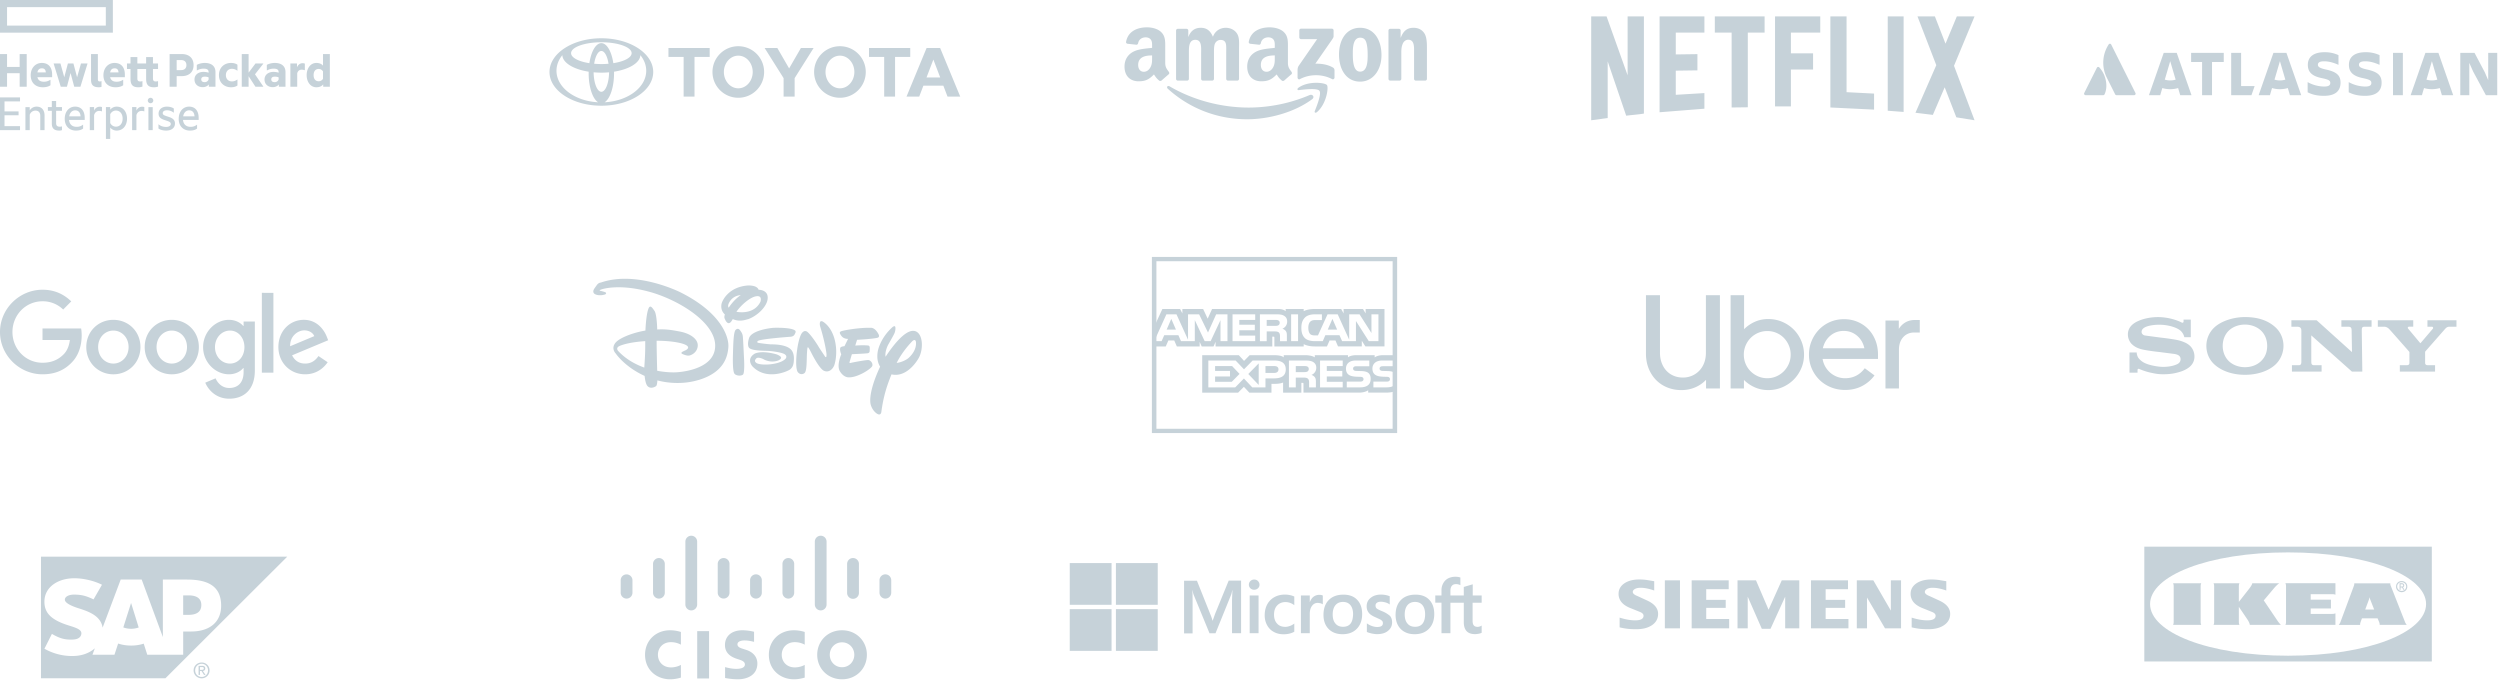 <svg xmlns="http://www.w3.org/2000/svg" width="732" height="199" fill="none" xmlns:v="https://vecta.io/nano"><style><![CDATA[.B{fill-rule:evenodd}]]></style><g fill="#c6d2d9"><path d="M657.321 109.744c-3.485 0-6.721-1.043-8.88-2.978-1.632-1.462-2.416-3.447-2.416-5.491 0-2.019.818-4.018 2.416-5.472 2.005-1.825 5.546-2.967 8.88-2.967 3.689 0 6.642.928 8.899 2.972 1.606 1.455 2.383 3.445 2.383 5.467 0 1.96-.824 4.047-2.383 5.491-2.102 1.947-5.405 2.978-8.899 2.978v-2.23c1.85 0 3.566-.638 4.764-1.828 1.19-1.182 1.745-2.635 1.745-4.411 0-1.701-.599-3.292-1.745-4.42-1.182-1.162-2.939-1.817-4.764-1.817-1.831 0-3.589.647-4.772 1.817-1.14 1.128-1.74 2.723-1.74 4.42 0 1.692.607 3.286 1.74 4.411 1.184 1.176 2.936 1.828 4.772 1.828v2.23h0zm-25.474-16.9c-1.864 0-3.982.348-5.781 1.15-1.661.74-3.021 1.936-3.021 3.919-.001 1.786 1.137 2.832 1.106 2.804.484.444 1.262 1.201 3.298 1.645.91.199 2.856.504 4.793.706l4.587.59c.612.156 1.641.368 1.641 1.52 0 1.147-1.084 1.497-1.272 1.573s-1.489.67-3.826.67c-1.726 0-3.8-.518-4.556-.788-.872-.31-1.786-.719-2.639-1.759-.212-.258-.547-.967-.547-1.669h-2.115v5.916h2.351v-.799c0-.091.114-.466.508-.288.492.223 1.933.796 3.44 1.11 1.236.258 2.033.443 3.57.443 2.507 0 3.853-.407 4.784-.673.877-.25 1.961-.701 2.842-1.401.476-.379 1.522-1.351 1.522-3.114 0-1.692-.91-2.743-1.23-3.062-.436-.436-.969-.773-1.524-1.033a11.09 11.09 0 0 0-1.871-.653c-1.212-.297-3.952-.663-5.262-.8l-4.71-.635c-.289-.089-.878-.369-.878-1.051 0-.485.27-.896.801-1.228.845-.528 2.55-.856 4.328-.856 2.101-.008 3.881.472 5.013.977.385.172.836.418 1.193.71.404.329.971 1.011 1.176 1.964h1.899v-5.15h-2.121v.599c0 .193-.199.444-.578.237-.949-.497-3.632-1.569-6.921-1.574h0zm46.47.936l10.344 9.318-.106-6.274c-.011-.823-.162-1.166-1.054-1.166h-1.945v-1.877h8.845v1.877h-1.897c-.91 0-.967.29-.978 1.166l.16 11.988h-3.029l-11.914-10.614.003 7.533c.01.819.049 1.204.894 1.204h2.124v1.876h-8.686v-1.875h2.03c.759 0 .729-.722.729-1.248v-8.792c0-.568-.08-1.236-1.271-1.236h-1.647v-1.88h7.398zm26.19 13.152c.083 0 .452-.011.524-.032a.65.65 0 0 0 .407-.361c.027-.064.04-.345.04-.406l.002-2.966c0-.072-.005-.103-.127-.261-.133-.174-5.418-6.152-5.66-6.415-.3-.327-.828-.832-1.629-.832h-1.838v-1.877h10.372v1.875h-1.25c-.289 0-.482.274-.234.578l3.522 4.211c.033.044.061.055.105.014s3.577-4.187 3.605-4.219c.168-.201.054-.582-.308-.582h-1.283v-1.877h8.501v1.877h-1.899c-.689 0-.97.127-1.488.712l-5.724 6.519c-.076.086-.069.206-.069.277v2.966c0 .06.013.342.04.405a.65.65 0 0 0 .408.361 3.98 3.98 0 0 0 .518.033h1.943v1.877h-10.318v-1.878l1.841.002h-.001z"/><path d="M627.856 193.675h84.172.012v-33.613h-84.184v33.613zm42.098-1.681c-23.48 0-40.414-6.863-40.414-15.126s16.946-15.126 40.414-15.126 40.403 6.864 40.403 15.126-16.923 15.126-40.403 15.126z" class="B"/><path d="M666.958 181.914c.265.376.555.729.892 1.046h-9.109c0-.352-.35-1.07-.736-1.634l-2.474-3.656v4.244c0 .353 0 .694.181 1.046h-7.589c.181-.352.181-.693.181-1.046v-10.087c0-.353 0-.694-.181-1.046h7.589c-.181.352-.181.693-.181 1.046v4.409l2.981-3.798c.422-.541.941-1.305.941-1.657h7.915c-.543.352-1.146.987-1.641 1.575l-2.896 3.445 4.127 6.113h0zm2.389-10.087v10.087c0 .353 0 .694-.181 1.046h14.648v-3.386c-.362.177-.712.177-1.074.177h-6.166v-1.599h5.924v-2.563h-5.924v-1.611h6.166c.362 0 .712 0 1.074.165v-3.374h-14.648c.181.364.181.705.181 1.058zm34.761 10.087c.121.388.326.741.592 1.046h-7.94c.036-.352-.096-.693-.241-1.046l-.29-.694-.072-.176h-4.573l-.072.188-.254.694c-.12.352-.253.693-.205 1.046h-6.262a3.06 3.06 0 0 0 .567-1.046l3.752-10.087c.133-.353.266-.694.218-1.047h10.581c-.096.353.097.694.23 1.047l3.969 10.075zm-8.953-3.445l-1.11-2.821a6.14 6.14 0 0 1-.241-.8c-.048.273-.121.54-.217.8-.036.117-.507 1.352-1.05 2.821h2.618zm-50.628-7.688h-8.253c.181.352.181.693.181 1.046v10.087c0 .353 0 .694-.181 1.046h8.253c-.181-.352-.181-.693-.181-1.046v-10.087c0-.353 0-.694.181-1.046zm57.047.964c-.036-.859.652-1.576 1.533-1.599h.108c.893-.012 1.629.67 1.641 1.54v.059c.025.881-.687 1.622-1.604 1.645-.905.024-1.666-.67-1.69-1.563.012-.024.012-.059.012-.083v.001zm.326 0c0 .705.591 1.281 1.315 1.281s1.316-.576 1.316-1.281-.592-1.282-1.316-1.282c-.699-.023-1.291.506-1.315 1.187v.095zm.99.952h-.29v-1.928h.736c.35.012.615.282.615.623a.64.64 0 0 1-.349.564l.422.741h-.326l-.386-.682h-.422v.682zm0-.952h.398c.193.011.362-.13.362-.318s-.133-.353-.326-.353h-.434v.671zM614.693 19.763a.42.42 0 0 0-.17-.135c-.069-.029-.143-.04-.217-.031s-.143.035-.204.078-.107.1-.137.167l-3.701 7.39a.47.47 0 0 0-.047.218.45.45 0 0 0 .443.421h5.152a.42.42 0 0 0 .394-.243c1.111-2.294.438-5.782-1.513-7.864zm2.713-6.721c-.921 1.418-1.458 3.05-1.557 4.736a9.74 9.74 0 0 0 .987 4.887l2.484 4.962a.44.44 0 0 0 .396.245h5.151c.114 0 .223-.044.306-.123a.44.44 0 0 0 .135-.3c.003-.075-.013-.15-.047-.218l-7.103-14.191c-.034-.071-.087-.131-.154-.173a.41.41 0 0 0-.223-.062c-.079.001-.156.024-.221.066s-.121.101-.154.171zm58.329 5.925c0 1.83.848 3.281 4.172 3.923 1.984.416 2.399.736 2.399 1.396 0 .64-.417 1.056-1.813 1.056a10.26 10.26 0 0 1-4.816-1.301v2.98c1.001.491 2.324 1.037 4.779 1.037 3.473 0 4.852-1.548 4.852-3.848l-9.573-5.244zm9.573 5.244c0-2.169-1.151-3.188-4.4-3.885-1.794-.397-2.227-.794-2.227-1.361 0-.714.641-1.016 1.831-1.016 1.435 0 2.851.432 4.193 1.037v-2.849a9.48 9.48 0 0 0-4.099-.848c-3.21 0-4.871 1.396-4.871 3.678l9.573 5.244zm35.064-8.733V27.87h2.642v-9.45l1.115 2.51 3.739 6.94h3.323V15.478h-2.644v7.998l-1.001-2.321-3.002-5.677h-4.172zm-16.815 0h-2.887V27.87h2.887V15.478zm-6.221 8.733c0-2.169-1.153-3.188-4.4-3.885-1.795-.397-2.229-.794-2.229-1.361 0-.714.643-1.016 1.833-1.016 1.435 0 2.851.432 4.193 1.037v-2.849a9.49 9.49 0 0 0-4.099-.848c-3.211 0-4.871 1.396-4.871 3.678 0 1.83.848 3.281 4.172 3.923 1.982.416 2.397.736 2.397 1.396 0 .64-.415 1.056-1.811 1.056a10.25 10.25 0 0 1-4.816-1.301v2.98c1.001.491 2.324 1.037 4.779 1.037 3.473 0 4.852-1.548 4.852-3.848zm-44.045-8.733V27.87h5.937l.935-2.678h-3.965v-9.716h-2.907v.002zm-11.732 0v2.678h3.211v9.716h2.907v-9.716h3.438v-2.679h-9.556v.002zm-4.215 0h-3.81l-4.326 12.392h3.303l.612-2.087c1.511.444 3.117.444 4.628 0l.614 2.087h3.303l-4.324-12.394v.002zm-1.905 8.07a5.63 5.63 0 0 1-1.591-.229l1.591-5.408 1.59 5.41a5.65 5.65 0 0 1-1.59.227zm34.026-8.07h-3.808l-4.326 12.392h3.303l.612-2.087c1.511.444 3.118.444 4.628 0l.614 2.087h3.303l-4.326-12.394v.002zm-1.903 8.07a5.66 5.66 0 0 1-1.591-.229l1.591-5.408 1.589 5.41a5.65 5.65 0 0 1-1.589.227zm46.405-8.07h-3.81l-4.326 12.392h3.305l.613-2.087a8.2 8.2 0 0 0 4.626 0l.614 2.087h3.305l-4.327-12.394v.002zm-1.905 8.07a5.63 5.63 0 0 1-1.59-.229l1.59-5.408 1.59 5.41c-.517.151-1.052.228-1.59.227zm-536.939 6.4c-1.593-.996-2.766-4.432-2.766-8.514l.005-.445.002.002c-4.429-.695-7.629-2.598-7.711-4.849l-.013.026c-1.084 1.344-1.703 2.899-1.703 4.555 0 4.873 5.359 8.866 12.157 9.22l.029.006zm-14.233-8.869c0-5.453 6.798-9.875 15.184-9.875s15.185 4.421 15.185 9.875-6.798 9.874-15.185 9.874-15.184-4.421-15.184-9.874zm15.184-8.45c1.62 0 2.996 2.451 3.507 5.872l.002-.005c3.149-.489 5.355-1.619 5.355-2.932 0-1.763-3.969-3.191-8.864-3.191s-8.863 1.428-8.863 3.191c0 1.313 2.205 2.442 5.355 2.932l.002.005c.511-3.42 1.888-5.872 3.506-5.872zm.981 17.313c6.797-.353 12.157-4.346 12.157-9.22 0-1.656-.619-3.21-1.703-4.555l-.013-.026c-.082 2.251-3.281 4.155-7.711 4.849l.002-.002.004.445c0 4.082-1.174 7.518-2.765 8.514l.029-.006zm-.981-11.187c.726 0 1.431-.031 2.105-.09h0c-.336-2.193-1.152-3.74-2.105-3.74s-1.768 1.547-2.104 3.74h0a24.03 24.03 0 0 0 2.104.09zm0 8.12c1.219 0 2.214-2.532 2.267-5.708l.006.002c-.734.068-1.494.104-2.273.104a24.56 24.56 0 0 1-2.272-.104l.007-.002c.052 3.176 1.046 5.708 2.265 5.708zm62.298-5.796c0-4.168 3.386-7.547 7.561-7.547s7.561 3.379 7.561 7.547-3.385 7.546-7.561 7.546-7.561-3.378-7.561-7.546zm7.561 4.779c2.332 0 4.222-2.14 4.222-4.78s-1.89-4.78-4.222-4.78-4.221 2.14-4.221 4.78 1.89 4.78 4.221 4.78zm16.14-9.181v11.606h-3.185V16.677h.011-4.455v-2.624h12.073v2.624h-4.433-.011 0zm8.297 8.404l-.003.003-1.222 3.199h-3.72l5.881-14.231h1.983 1.982l5.882 14.231h-3.721l-1.222-3.199-.003-.003h-2.918-2.919zm2.919-2.402h2.004l-.001.001-1.989-5.208h-.028l-1.991 5.208-.001-.001h2.006zm-69.937-6.002v11.606h-3.186V16.677h.011-4.455v-2.624h12.073v2.624h-4.432-.011 0zm5.259 4.402c0-4.168 3.385-7.547 7.561-7.547s7.561 3.379 7.561 7.547-3.385 7.546-7.561 7.546-7.561-3.378-7.561-7.546zm7.561 4.779c2.331 0 4.222-2.14 4.222-4.78s-1.89-4.78-4.222-4.78-4.222 2.14-4.222 4.78 1.891 4.78 4.222 4.78zm14.881 2.426h1.615v-5.337-.067l5.557-8.827h-3.719l-3.453 5.981-3.453-5.981h-3.721l5.558 8.827v.066 5.337h1.616v.001zm25.813 70.628c-1.626.375-5.92.583-5.92.583l-.53 1.691s2.127-.179 3.684-.027c0 0 .5-.041.556.556.027.609-.042 1.248-.042 1.248s-.041.375-.556.472c-.596.096-4.628.277-4.628.277l-.654 2.193s-.236.499.306.36c.501-.139 4.726-.944 5.282-.832.584.139 1.251.944 1.057 1.664-.223.874-4.448 3.567-7.006 3.386 0 0-1.348.083-2.474-1.734-1.084-1.735.375-4.995.375-4.995s-.652-1.527-.166-2.081c0 0 .277-.237 1.111-.306l1.044-2.136s-1.182.069-1.878-.791c-.638-.832-.694-1.193-.194-1.415.527-.278 5.421-1.152 8.784-1.04 0 0 1.182-.139 2.224 1.9 0 0 .473.832-.361 1.028h-.014zm-12.676 8.213c-.417 1.013-1.571 2.081-2.962 1.429-1.417-.666-3.656-5.216-3.656-5.216s-.833-1.694-1-1.638c0 0-.18-.333-.278 1.527-.139 1.844.028 5.439-.736 6.007-.696.556-1.529.32-2.002-.333-.389-.651-.555-2.22-.334-4.954.25-2.732.876-5.647 1.668-6.548.835-.915 1.502-.25 1.752 0 0 0 1.07.972 2.877 3.843l.306.529 1.807 2.717s.138.14.251.029c.166-.041.11-.93.11-.93s-.306-2.954-1.834-7.95c0 0-.223-.639-.071-1.249.14-.555.738-.278.738-.278s2.307 1.111 3.433 4.856c1.111 3.746.361 7.147-.056 8.159h-.013zm-11.316-9.615c-.221.389-.319.93-1.278 1.082 0 0-9.313.653-9.772 1.304 0 0-.306.389.194.487.529.11 2.641.387 3.644.443 1.083 0 4.725.027 6.059 1.665 0 0 .765.778.736 2.54-.027 1.802-.346 2.441-1.055 3.094-.738.61-7.047 3.441-11.12-.888 0 0-1.864-2.081.652-3.664 0 0 1.807-1.109 6.437.181 0 0 1.39.499 1.334 1.013-.083.555-1.155 1.109-2.71 1.082-1.502-.042-2.614-.763-2.391-.639.209.071-1.627-.888-2.197-.235-.556.61-.417.972.14 1.345 1.39.805 6.852.513 8.478-1.303 0 0 .654-.737-.334-1.332-.972-.555-3.808-.903-4.907-.944-1.042-.055-4.948 0-5.532-1.014 0 0-.555-.72.056-2.69.64-2.081 5.185-2.886 7.158-3.052 0 0 5.422-.222 6.437.887 0 0 .139.25-.029.624v.014zm-15.373 12.197c-.652.484-2.043.276-2.447-.279-.388-.485-.527-2.401-.458-5.41.098-3.081.139-6.856.835-7.465.694-.597 1.111-.069 1.389.333.279.416.64.874.696 1.831.083.971.319 5.967.319 5.967s.306 4.55-.319 5.023h-.015zm1.39-16.234c-1.917.651-3.224.443-4.337-.042-.486.874-.778 1.136-1.139 1.193-.556.056-1.043-.832-1.112-1.109-.111-.208-.376-.583-.056-1.429-1.084-.972-1.168-2.276-.972-3.15.25-1.026 2.084-4.883 7.644-5.341 0 0 2.724-.195 3.197 1.249h.083s2.641 0 2.585 2.358c0 2.359-2.918 5.301-5.893 6.314v-.042zm2.475-6.716c-1.751.277-4.448 2.609-5.741 4.538 1.987.36 5.463.221 7.019-2.913 0 0 .737-1.972-1.278-1.625zm-7.688 1.527c-.554.901-.583 1.442-.319 1.804.653-.972 1.808-2.497 3.544-3.691-1.334.138-2.46.693-3.225 1.887zm47.358 21.325c-1.279 3.137-2.363 6.313-2.988 11.073 0 0-.14.928-.903.624-.765-.278-2.016-1.527-2.295-3.289-.277-2.303.752-6.188 2.85-10.655-.611-.972-1.043-2.414-.695-4.441 0 0 .557-3.745 4.309-7.132 0 0 .446-.375.696-.25.305.139.179 1.332-.071 1.943-.221.583-1.89 3.468-1.89 3.468s-1.043 1.969-.751 3.51c1.974-3.025 6.464-9.157 9.245-7.215 1.765 1.249 1.765 5.272.444 7.603-1.043 1.847-3.99 5.663-7.923 4.774l-.028-.014zm5.81-9.421c-1.028 1.11-2.862 3.218-4.309 6.077 1.53-.166 3.017-1.013 3.475-1.444.738-.651 2.433-2.413 2.17-4.744 0 0-.169-1.223-1.336.111zm-62.272 11.058c-4.92 1.498-9.564.805-12.092.14-.071 1.026-.182 1.456-.348 1.623-.194.222-1.807 1.136-2.697-.167-.388-.624-.584-1.748-.695-2.775-5.699-2.581-8.34-6.382-8.423-6.521-.139-.14-1.432-1.484-.139-3.15 1.209-1.499 5.213-3.01 8.798-3.608.14-3.052.473-5.41.904-6.45.515-1.249 1.168-.139 1.751.693.473.624.765 3.302.793 5.439 2.334-.112 3.753.056 6.353.555 3.418.583 5.699 2.331 5.517 4.301-.166 1.943-1.946 2.746-2.641 2.802s-1.807-.457-1.807-.457c-.778-.361-.069-.693.834-1.082 1.001-.485.779-.972.779-.972-.362-1.109-4.796-1.846-9.202-1.846 0 2.428.098 6.453.167 8.796 3.086.583 5.394.458 5.394.458s11.258-.32 11.577-7.491c.348-7.188-11.258-14.069-19.806-16.235-8.536-2.234-13.372-.653-13.789-.443-.459.221-.042.304-.042.304s.459.07 1.293.347.166.693.166.693c-1.459.499-3.086.208-3.405-.458-.319-.651.208-1.248.833-2.122.584-.901 1.251-.874 1.251-.874 10.564-3.677 23.464 2.913 23.464 2.913 12.065 6.078 14.122 13.223 13.9 15.999-.194 2.733-1.251 7.353-8.688 9.602v-.015zm-23.213-9.92c-1.194.555-.36 1.443-.36 1.443 2.251 2.401 5.002 3.912 7.643 4.857.307-4.164.279-5.647.279-7.743-4.087.276-6.45.942-7.562 1.442zm26.252 97.323h-3.473v-13.858h3.473v13.858zm28.008-9.887c-.142-.073-1.26-.739-2.921-.739-2.247 0-3.805 1.573-3.805 3.697 0 2.059 1.491 3.698 3.805 3.698 1.63 0 2.767-.652 2.921-.735v3.72c-.436.123-1.622.493-3.165.493-3.908 0-7.336-2.712-7.336-7.177 0-4.138 3.101-7.174 7.336-7.174 1.627 0 2.837.4 3.165.497v3.72zm-36.255 0c-.141-.073-1.257-.739-2.918-.739-2.252 0-3.809 1.573-3.809 3.697 0 2.059 1.493 3.698 3.809 3.698 1.632 0 2.767-.652 2.918-.735v3.72c-.433.123-1.618.493-3.169.493-3.904 0-7.329-2.712-7.329-7.177 0-4.138 3.103-7.174 7.329-7.174 1.636 0 2.84.4 3.169.497v3.72zm47.18-.688c-2.06 0-3.59 1.633-3.59 3.645s1.53 3.647 3.59 3.647 3.593-1.632 3.593-3.649c0-2.01-1.534-3.643-3.593-3.643zm7.275 3.645c0 3.964-3.04 7.177-7.275 7.177s-7.269-3.213-7.269-7.177 3.036-7.174 7.269-7.174 7.275 3.217 7.275 7.174zm-33.035-3.778c-.053-.016-1.514-.422-2.717-.422-1.392 0-2.147.469-2.147 1.136 0 .842 1.02 1.136 1.591 1.319l.959.307c2.254.721 3.282 2.276 3.282 3.965 0 3.481-3.042 4.65-5.7 4.65-1.258-.011-2.513-.138-3.748-.378v-3.19c.305.078 1.762.515 3.279.515 1.729 0 2.523-.509 2.523-1.293 0-.703-.687-1.108-1.549-1.38-.21-.072-.526-.171-.741-.241-1.934-.617-3.549-1.761-3.549-4.055 0-2.593 1.929-4.333 5.132-4.333 1.141.017 2.278.165 3.385.442v2.958zm-35.601-18.044a1.73 1.73 0 0 0-2.945-1.22 1.73 1.73 0 0 0-.505 1.22v3.639c0 .96.776 1.735 1.726 1.735.458-.002.898-.186 1.222-.512s.503-.765.502-1.223v-3.639zm9.471-4.774a1.73 1.73 0 0 0-.503-1.221c-.324-.325-.763-.508-1.222-.51a1.74 1.74 0 0 0-1.22.51 1.73 1.73 0 0 0-.504 1.221v8.413a1.73 1.73 0 0 0 1.724 1.735c.228-.001.452-.047.662-.134s.401-.216.562-.377a1.69 1.69 0 0 0 .372-.562 1.71 1.71 0 0 0 .129-.662v-8.413zm9.472-6.532a1.73 1.73 0 0 0-.503-1.221c-.322-.324-.762-.508-1.22-.51a1.73 1.73 0 0 0-1.221.51c-.324.324-.505.763-.505 1.221v18.402a1.73 1.73 0 0 0 1.726 1.735c.458-.002.898-.186 1.221-.511s.504-.766.502-1.224v-18.402zm9.472 6.532c0-.458-.181-.896-.503-1.221a1.74 1.74 0 0 0-1.22-.51 1.73 1.73 0 0 0-1.221.51c-.324.324-.505.763-.505 1.221v8.413a1.73 1.73 0 0 0 2.947 1.223 1.72 1.72 0 0 0 .502-1.223v-8.413zm9.461 4.774c0-.954-.77-1.728-1.714-1.728a1.73 1.73 0 0 0-1.724 1.728v3.639a1.73 1.73 0 0 0 1.724 1.735c.944 0 1.714-.775 1.714-1.735v-3.639zm9.477-4.774c0-.954-.768-1.731-1.719-1.731s-1.719.777-1.719 1.731v8.413c0 .96.771 1.735 1.719 1.735s1.719-.775 1.719-1.735v-8.413zm9.478-6.532c0-.956-.77-1.731-1.719-1.731s-1.719.775-1.719 1.731v18.402c0 .96.77 1.735 1.719 1.735s1.719-.775 1.719-1.735v-18.402zm9.478 6.532c0-.228-.044-.454-.131-.665a1.74 1.74 0 0 0-.943-.937 1.75 1.75 0 0 0-.667-.129c-.949 0-1.719.777-1.719 1.731v8.413a1.7 1.7 0 0 0 .111.684c.081.218.207.417.369.586a1.73 1.73 0 0 0 .57.394c.215.092.446.139.68.139s.465-.048.68-.139a1.75 1.75 0 0 0 .571-.394 1.74 1.74 0 0 0 .37-.586c.082-.219.119-.451.109-.684v-8.413zm9.456 4.774c0-.954-.771-1.728-1.719-1.728s-1.72.774-1.72 1.728v3.639c0 .96.771 1.735 1.72 1.735s1.719-.775 1.719-1.735v-3.639z"/><path d="M384.19 29.053c-5.145 3.826-12.603 5.868-19.024 5.868-9.004 0-17.109-3.36-23.241-8.948-.483-.438-.051-1.037.527-.695 6.618 3.883 14.801 6.22 23.253 6.22a45.91 45.91 0 0 0 17.738-3.657c.871-.375 1.599.576.747 1.212zm2.139-2.468c-.655-.848-4.348-.4-6.006-.203-.505.064-.582-.381-.126-.699 2.941-2.087 7.766-1.485 8.328-.784s-.146 5.583-2.908 7.912c-.425.357-.829.166-.64-.307.62-1.564 2.011-5.066 1.352-5.918zm-5.89-15.641V8.912a.5.5 0 0 1 .034-.198c.025-.063.062-.12.11-.168a.49.49 0 0 1 .167-.111.51.51 0 0 1 .197-.036h9.009c.288 0 .519.21.519.512v1.738c-.003.291-.247.672-.678 1.276l-4.668 6.723c1.735-.043 3.566.218 5.138 1.113.356.202.452.496.478.789v2.166c0 .294-.323.64-.663.463-2.77-1.466-6.452-1.625-9.516.016-.313.17-.64-.171-.64-.467V20.67c0-.33.005-.895.332-1.396l5.407-7.822h-4.707a.5.5 0 0 1-.482-.311c-.026-.063-.039-.131-.037-.199v.002zm-32.858 12.662h-2.74a.52.52 0 0 1-.332-.144c-.09-.086-.146-.202-.157-.326V8.947c0-.285.234-.511.527-.511h2.556a.52.52 0 0 1 .339.144.53.53 0 0 1 .159.332v1.855h.049c.667-1.793 1.92-2.628 3.608-2.628 1.714 0 2.787.836 3.557 2.628.664-1.793 2.171-2.628 3.786-2.628 1.148 0 2.405.477 3.171 1.551.868 1.192.69 2.928.69 4.448l-.003 8.954a.52.52 0 0 1-.528.512h-2.737c-.132-.008-.257-.065-.348-.16s-.143-.221-.146-.353v-7.52c0-.599.055-2.092-.077-2.659-.204-.954-.816-1.221-1.61-1.221-.664 0-1.358.448-1.639 1.162s-.255 1.913-.255 2.718v7.52c0 .283-.234.512-.527.512h-2.737a.52.52 0 0 1-.493-.512l-.004-7.52c0-1.583.258-3.912-1.689-3.912-1.969 0-1.892 2.271-1.892 3.912v7.52c0 .283-.234.512-.528.512v.002zM398.23 8.137c4.066 0 6.266 3.523 6.266 8.003 0 4.326-2.431 7.76-6.266 7.76-3.993 0-6.167-3.521-6.167-7.912 0-4.418 2.201-7.849 6.167-7.849v-.002zm.022 2.897c-2.019 0-2.147 2.777-2.147 4.507s-.026 5.434 2.125 5.434c2.123 0 2.224-2.985 2.224-4.805 0-1.197-.05-2.628-.409-3.763-.308-.988-.92-1.373-1.793-1.373zm11.518 12.571h-2.729c-.131-.008-.255-.066-.346-.161a.52.52 0 0 1-.146-.353L406.544 8.9a.51.51 0 0 1 .175-.335.52.52 0 0 1 .354-.129h2.538c.241.013.437.176.491.397v2.17h.05c.768-1.94 1.842-2.865 3.734-2.865 1.23 0 2.428.447 3.199 1.671.719 1.136.719 3.044.719 4.418v8.931c-.019.126-.084.24-.181.322a.53.53 0 0 1-.348.125h-2.749c-.12-.008-.234-.056-.322-.138a.53.53 0 0 1-.164-.31v-7.705c0-1.553.178-3.822-1.714-3.822-.667 0-1.279.451-1.584 1.137-.385.864-.436 1.729-.436 2.686v7.64a.53.53 0 0 1-.536.512v.002zm-36.512-6.777c0 1.077.026 1.975-.513 2.932-.436.778-1.129 1.255-1.897 1.255-1.052 0-1.669-.808-1.669-2.001 0-2.358 2.094-2.785 4.079-2.785v.599zm2.763 6.739c-.088.076-.197.123-.314.135a.57.57 0 0 1-.334-.069c-.909-.762-1.074-1.116-1.571-1.842-1.504 1.548-2.572 2.01-4.519 2.01-2.307 0-4.1-1.436-4.1-4.309 0-2.242 1.203-3.771 2.922-4.519 1.488-.659 3.564-.776 5.153-.96v-.357c0-.656.05-1.434-.336-2.002-.331-.509-.971-.72-1.538-.72-1.044 0-1.972.541-2.2 1.661-.047.248-.228.493-.478.506l-2.655-.288c-.225-.051-.475-.234-.409-.579.609-3.249 3.523-4.23 6.128-4.23 1.333 0 3.076.359 4.128 1.377 1.334 1.256 1.207 2.931 1.207 4.754v4.309c0 1.297.531 1.863 1.033 2.563.173.25.212.549-.011.736-.56.469-1.554 1.345-2.101 1.834l-.005-.008zm-38.688-6.739c0 1.077.028 1.975-.513 2.932-.434.778-1.125 1.257-1.897 1.257-1.052 0-1.664-.81-1.664-2.004 0-2.355 2.092-2.783 4.074-2.783v.599zm2.763 6.739c-.088.076-.197.123-.314.135a.57.57 0 0 1-.334-.069c-.909-.762-1.071-1.116-1.571-1.842-1.504 1.548-2.567 2.01-4.517 2.01-2.306 0-4.102-1.436-4.102-4.309 0-2.242 1.206-3.771 2.922-4.517 1.488-.661 3.564-.778 5.153-.96v-.359c0-.656.05-1.434-.332-2.001-.335-.511-.975-.72-1.537-.72-1.044 0-1.977.539-2.205 1.66-.047.25-.228.495-.475.506l-2.658-.288c-.225-.051-.47-.234-.409-.579.612-3.249 3.523-4.23 6.128-4.23 1.334 0 3.076.359 4.128 1.377 1.334 1.256 1.207 2.932 1.207 4.755v4.307c0 1.297.531 1.863 1.033 2.563.178.25.216.549-.008.736a116.26 116.26 0 0 0-2.101 1.834l-.008-.008z" class="B"/><path d="M355.803 179.675l-.719 2.033h-.061a14.53 14.53 0 0 0-.699-1.993l-3.855-9.667h-3.773v15.409h2.495v-9.508l-.019-2.114-.08-.977h.059c.121.597.26 1.036.361 1.316l4.633 11.243h1.757l4.594-11.344c.1-.257.199-.776.3-1.216h.059l-.12 2.772v9.769h2.657v-15.39h-3.635l-3.954 9.667zm10.105-5.322h2.596v11.045h-2.596v-11.045zm1.318-4.665a1.55 1.55 0 0 0-1.098.438c-.15.136-.268.303-.347.489a1.43 1.43 0 0 0-.112.588 1.4 1.4 0 0 0 .459 1.057 1.54 1.54 0 0 0 1.098.418c.439 0 .819-.161 1.098-.418.148-.134.265-.297.344-.479s.12-.379.117-.578c0-.419-.161-.778-.461-1.077-.259-.278-.638-.438-1.098-.438zm10.485 4.565c-.479-.1-.978-.161-1.457-.161-1.179 0-2.258.261-3.156.78-.885.494-1.607 1.235-2.077 2.132-.479.917-.719 1.974-.719 3.19 0 1.056.24 1.993.699 2.851.46.837 1.098 1.516 1.958 1.973.817.46 1.776.698 2.855.698 1.238 0 2.297-.259 3.135-.736l.021-.021v-2.393l-.101.08c-.378.279-.818.519-1.257.658-.46.16-.879.24-1.24.24-1.037 0-1.856-.299-2.435-.957-.6-.639-.9-1.516-.9-2.612 0-1.137.3-2.033.919-2.691s1.438-.997 2.437-.997c.839 0 1.698.278 2.476.837l.101.08v-2.532l-.021-.019c-.34-.141-.718-.3-1.238-.4zm8.568-.081c-.64-.004-1.262.215-1.758.62-.439.358-.739.877-.999 1.495h-.019v-1.934h-2.596v11.045h2.596v-5.643c0-.957.199-1.754.638-2.332.44-.598.999-.896 1.679-.896.239 0 .48.059.778.099.281.08.479.16.619.26l.101.08v-2.593l-.061-.02c-.18-.12-.539-.181-.978-.181zm7.07-.059c-1.817 0-3.276.54-4.294 1.596-1.038 1.056-1.538 2.511-1.538 4.346 0 1.714.519 3.11 1.518 4.126.999.997 2.358 1.516 4.054 1.516 1.778 0 3.196-.539 4.214-1.617 1.039-1.075 1.538-2.511 1.538-4.285 0-1.754-.48-3.15-1.458-4.166-.938-1.016-2.317-1.516-4.034-1.516zm2.076 8.493c-.479.618-1.238.917-2.176.917s-1.698-.299-2.236-.957c-.539-.618-.799-1.514-.799-2.65 0-1.177.279-2.075.799-2.712.538-.639 1.277-.957 2.215-.957.919 0 1.639.299 2.157.917s.8 1.516.8 2.691c-.04 1.197-.259 2.132-.76 2.751zm9.208-3.668c-.82-.338-1.338-.598-1.578-.817-.199-.2-.3-.48-.3-.837 0-.299.12-.599.42-.799s.638-.297 1.139-.297c.439 0 .898.08 1.337.198s.839.299 1.159.538l.1.08v-2.433l-.06-.019a7.2 7.2 0 0 0-1.178-.338 8.06 8.06 0 0 0-1.278-.12c-1.24 0-2.258.299-3.057.957-.798.618-1.178 1.455-1.178 2.433 0 .517.08.977.26 1.354s.439.737.798 1.037c.359.279.879.598 1.599.897l1.337.618c.281.16.46.339.6.48a1.14 1.14 0 0 1 .159.616c0 .738-.558 1.097-1.697 1.097-.439 0-.899-.081-1.438-.26-.52-.172-1.01-.42-1.458-.736l-.099-.08v2.532l.059.019c.38.18.839.3 1.398.439.56.099 1.059.179 1.498.179 1.337 0 2.436-.299 3.215-.957.799-.637 1.219-1.455 1.219-2.511 0-.737-.201-1.396-.64-1.894-.696-.587-1.485-1.052-2.336-1.376zm9.826-4.825c-1.818 0-3.276.54-4.294 1.596s-1.538 2.511-1.538 4.346c0 1.714.52 3.11 1.518 4.126.998.997 2.356 1.516 4.054 1.516 1.777 0 3.196-.539 4.214-1.617 1.039-1.075 1.538-2.511 1.538-4.285 0-1.754-.479-3.15-1.458-4.166-.939-1.016-2.317-1.516-4.034-1.516zm2.057 8.493c-.479.618-1.238.917-2.177.917-.959 0-1.698-.299-2.237-.957-.539-.618-.799-1.514-.799-2.65 0-1.177.279-2.075.799-2.712.539-.639 1.278-.957 2.217-.957.898 0 1.638.299 2.157.917s.799 1.516.799 2.691c0 1.197-.26 2.132-.759 2.751zm17.315-6.121v-2.13h-2.615v-3.27l-.081.021-2.477.736-.059.021v2.492h-3.914v-1.396c0-.638.158-1.136.439-1.456s.699-.477 1.219-.477c.359 0 .737.08 1.157.259l.1.059v-2.252l-.06-.021a4.63 4.63 0 0 0-1.457-.198c-.779 0-1.459.179-2.078.478-.602.322-1.096.815-1.418 1.415a4.07 4.07 0 0 0-.519 2.054v1.535h-1.817v2.113h1.817v8.931h2.617v-8.915h3.914v5.682c0 2.332 1.098 3.509 3.295 3.509.359 0 .739-.06 1.098-.121.38-.08.659-.179.82-.259l.019-.019v-2.134l-.099.08c-.164.111-.347.192-.539.24a1.84 1.84 0 0 1-.52.081c-.519 0-.878-.121-1.138-.42-.241-.28-.359-.736-.359-1.415v-5.224h2.655v.001zm-120.606-11.622h12.242v12.221h-12.242v-12.221zm13.517 0h12.243v12.221h-12.243v-12.221zm-13.519 13.497h12.243v12.22h-12.243v-12.22zm13.519 0h12.243v12.22h-12.243v-12.22z"/><path d="M337.276 75.229h71.808V126.8h-71.808V75.229zm1.321 1.258v49.057h69.166V76.485h-69.166v.002z" class="B"/><path d="M344.312 96.501l-1.36-3.134-1.353 3.132h2.713v.002zm29.974-1.248c-.274.157-.596.16-.983.16h-2.414v-1.745h2.446c.347 0 .709.016.945.144.256.112.417.355.417.693 0 .344-.152.621-.411.747zm17.225 1.248l-1.377-3.134-1.363 3.132h2.74v.002zm-32.11 3.392h-2.038l-.006-6.157-2.885 6.157h-1.745l-2.889-6.162v6.162h-4.044l-.764-1.754h-4.138l-.773 1.753h-2.159l3.56-7.859h2.954l3.38 7.443v-7.443h3.246l2.601 5.332 2.39-5.333h3.31v7.862zm8.122 0h-6.64v-7.862h6.64v1.637h-4.652v1.418h4.539v1.609h-4.539v1.572h4.652v1.626zm9.359-5.746c0 1.255-.88 1.902-1.398 2.097.436.157.808.432.985.661.28.392.328.741.328 1.444v1.545h-2.006l-.006-.992c0-.472.048-1.152-.313-1.532-.29-.277-.734-.336-1.449-.336h-2.134v2.86h-1.987v-7.862h4.571c1.017 0 1.764.026 2.409.378.627.352 1 .864 1 1.74v-.002zm3.19 5.746h-2.03v-7.862h2.03v7.862zm23.533 0h-2.822l-3.764-5.901v5.901h-4.049l-.777-1.754h-4.131l-.75 1.753h-2.332c-.954 0-2.181-.202-2.877-.869s-1.063-1.572-1.063-3.001c0-1.167.218-2.231 1.078-3.073.64-.627 1.65-.917 3.013-.917h1.922v1.685h-1.882c-.722 0-1.131.101-1.527.464-.34.333-.572.957-.572 1.781 0 .842.178 1.449.545 1.846.314.311.86.407 1.39.407h.887l2.808-6.182h2.973l3.367 7.433v-7.43h3.028l3.489 5.474v-5.474h2.046v7.859-.002zm-65.667 1.543h3.396l.765-1.745h1.716l.763 1.745h6.684v-1.335l.596 1.34h3.468l.597-1.361v1.356h16.609l-.008-2.867h.321c.226.006.29.027.29.378v2.489h8.587v-.668c.696.353 1.773.668 3.191.668h3.613l.777-1.746h1.718l.75 1.744h6.966v-1.658l1.05 1.66h5.59V90.472h-5.521v1.296l-.778-1.296h-5.671v1.296l-.709-1.296h-7.649c-1.281 0-2.413.17-3.327.64v-.64h-5.279v.64c-.577-.485-1.368-.64-2.243-.64h-19.3l-1.294 2.833-1.331-2.833h-6.079v1.296l-.667-1.296h-5.186l-2.405 5.213v5.751zm70.724 5.797h-3.627c-.354 0-.599.013-.803.144-.205.125-.287.316-.287.565 0 .296.178.497.436.585.205.068.436.089.765.089l1.076.027c1.09.026 1.813.202 2.264.633.082.06.122.128.176.195v-2.238zm0 5.183c-.476.669-1.417 1.007-2.698 1.007h-3.833v-1.686h3.818c.382 0 .642-.048.805-.195a.6.6 0 0 0 .173-.23c.04-.088.061-.185.058-.282.003-.098-.016-.196-.056-.287s-.099-.17-.175-.233c-.151-.12-.354-.176-.709-.176-1.868-.058-4.199.056-4.199-2.433 0-1.14.778-2.34 2.862-2.34h3.954v-1.564h-3.681c-1.104 0-1.908.251-2.481.642v-.64h-5.441c-.872 0-1.893.203-2.371.64v-.64h-9.721v.64c-.777-.529-2.086-.64-2.686-.64h-6.407v.64c-.613-.56-1.974-.64-2.803-.64h-7.173l-1.64 1.677-1.538-1.679h-10.716v10.97h10.514l1.692-1.706 1.592 1.706 6.482.005v-2.58h.636c.861.013 1.875-.019 2.769-.384v2.959h5.351v-2.86h.26c.327 0 .354.013.354.325v2.535h16.238c1.035 0 2.113-.249 2.713-.702v.702h5.141c1.076 0 2.126-.144 2.916-.505v-2.046zm-7.921-3.14c.382.379.587.858.587 1.666 0 1.692-1.118 2.481-3.122 2.481h-3.873v-1.686h3.858c.382 0 .642-.048.805-.195a.61.61 0 0 0 .177-.232c.043-.087.067-.183.069-.28a.67.67 0 0 0-.063-.288.68.68 0 0 0-.183-.232c-.15-.12-.368-.176-.708-.176-1.856-.058-4.187.056-4.187-2.433 0-1.14.75-2.34 2.837-2.34h3.994v1.674h-3.653c-.354 0-.601.013-.792.142-.218.128-.3.316-.3.565 0 .296.178.498.436.586.205.069.436.088.778.088l1.063.027c1.078.026 1.828.202 2.277.633zm-17.942-.487c-.272.151-.599.165-.981.165h-2.413v-1.767h2.44c.355 0 .709.006.954.142.26.125.409.368.409.706s-.149.608-.409.754zm1.2.98c.436.155.805.432.968.661.286.384.327.741.327 1.435v1.558h-1.99v-.983c0-.474.055-1.175-.328-1.54-.286-.281-.722-.348-1.445-.348h-2.126v2.871H377.4v-7.862h4.594c1.009 0 1.732.041 2.386.371.627.359 1.023.848 1.023 1.745a2.21 2.21 0 0 1-1.404 2.092zm2.509-4.208h6.639v1.626h-4.663v1.429h4.541v1.604h-4.541v1.564l4.663.008v1.631h-6.639v-7.862zm-13.411 3.628h-2.569v-2.002h2.591c.717 0 1.217.277 1.217.964 0 .678-.476 1.038-1.239 1.038zm-4.551 3.52l-3.05-3.204 3.05-3.101v6.305zm-7.881-.925h-4.888v-1.564h4.365v-1.602h-4.365v-1.43h4.985l2.175 2.291-2.272 2.307v-.002zm15.804-3.633c0 2.184-1.722 2.636-3.462 2.636h-2.479v2.636h-3.865l-2.448-2.603-2.542 2.603h-7.876v-7.862h7.995l2.447 2.577 2.527-2.577h6.353c1.576 0 3.35.413 3.35 2.59z"/><path d="M30.983 7.491H2.065V2.084h28.918v5.407zM33.048 0H0v9.573h33.048V0zM2.065 25.397H0v-9.572h2.065v3.782h3.691v-3.784h2.065v9.575H5.757v-3.969H2.065v3.968zm8.887-4.197h2.461c-.046-.704-.335-1.194-1.14-1.194-.608 0-1.138.261-1.321 1.194zm1.565 4.351c-2.096 0-3.525-1.333-3.525-3.521 0-2.13 1.398-3.601 3.25-3.601 2.02 0 3.023 1.364 3.023 3.401v.767h-4.313c.244 1.056 1.063 1.33 1.884 1.33a3.2 3.2 0 0 0 1.868-.551h.075v1.578c-.547.398-1.321.597-2.263.597zm8.141-4.166l-1.063 4.014h-1.807l-2.067-6.74v-.077h1.976l1.122 4.029 1.065-4.029h1.61l1.078 4.029 1.14-4.029h1.899v.075l-2.065 6.74h-1.809l-1.078-4.013zm8.306 4.166c-1.64 0-2.309-.658-2.309-2.206v-7.52h2.004v7.382c0 .475.183.643.577.643a1.48 1.48 0 0 0 .456-.093h.032v1.671a2.4 2.4 0 0 1-.76.122zm3.279-4.35h2.462c-.047-.704-.334-1.194-1.14-1.194-.606 0-1.139.261-1.321 1.194zm1.565 4.351c-2.096 0-3.523-1.333-3.523-3.521 0-2.13 1.397-3.601 3.25-3.601 2.019 0 3.023 1.364 3.023 3.401v.767h-4.315c.244 1.056 1.065 1.33 1.884 1.33a3.2 3.2 0 0 0 1.868-.551h.077v1.578c-.547.398-1.321.597-2.264.597zm10.981-6.969h1.488v1.623h-1.488v2.772c0 .599.228.874.835.874a1.93 1.93 0 0 0 .608-.091h.045v1.593a3.53 3.53 0 0 1-1.228.198c-1.626 0-2.264-.751-2.264-2.481v-2.865h-2.567v2.772c0 .599.228.874.835.874a1.93 1.93 0 0 0 .608-.091h.045v1.593a3.53 3.53 0 0 1-1.23.198c-1.624 0-2.263-.751-2.263-2.481v-2.865H37.18v-1.621h1.033v-1.873h2.004v1.869h2.567v-1.869h2.004v1.869.002zm8.244 1.945c1.049 0 1.549-.597 1.549-1.455 0-.888-.5-1.485-1.549-1.485h-1.305v2.94h1.305zm3.646-1.455c0 2.084-1.382 3.217-3.48 3.217h-1.472v3.108h-2.065v-9.572H53.2c2.097 0 3.48 1.132 3.48 3.246zm4.403 4.182v-.583c-.303-.166-.698-.229-1.108-.229-.653 0-1.047.245-1.047.796 0 .568.395.813.986.813.561 0 .988-.291 1.169-.797zm.061 1.471c-.441.536-1.092.797-1.793.797-1.32 0-2.399-.811-2.399-2.254 0-1.332 1.079-2.22 2.627-2.22a5.3 5.3 0 0 1 1.504.229v-.122c0-.736-.409-1.056-1.488-1.056-.683 0-1.336.197-1.898.52h-.075v-1.623c.516-.307 1.429-.568 2.324-.568 2.035 0 3.145.981 3.145 2.697V25.4h-1.945v-.674zm2.962-2.727c0-2.191 1.535-3.569 3.539-3.569.714 0 1.382.154 1.883.52v1.732h-.075a2.51 2.51 0 0 0-1.549-.536c-1.002 0-1.762.69-1.762 1.854s.76 1.839 1.762 1.839a2.5 2.5 0 0 0 1.549-.538h.075v1.732c-.5.368-1.169.52-1.883.52-2.004 0-3.539-1.36-3.539-3.553zm8.686.307V25.4h-2.003v-9.575h2.003v5.453l2.022-2.695h2.277v.075l-2.429 3.096 2.429 3.569v.075h-2.293l-2.006-3.092zm8.795.949v-.583c-.303-.166-.699-.229-1.108-.229-.653 0-1.049.245-1.049.796 0 .568.396.813.986.813.565 0 .988-.291 1.171-.797zm.061 1.471c-.441.536-1.094.797-1.793.797-1.321 0-2.399-.811-2.399-2.254 0-1.332 1.078-2.22 2.628-2.22a5.31 5.31 0 0 1 1.502.229v-.122c0-.736-.409-1.056-1.488-1.056a3.82 3.82 0 0 0-1.898.52h-.077v-1.623c.516-.307 1.429-.568 2.324-.568 2.036 0 3.146.981 3.146 2.697V25.4h-1.945v-.674zm5.316-5.04c.364-.752.896-1.18 1.642-1.18.273 0 .545.061.651.123v1.93h-.075a2.28 2.28 0 0 0-.88-.154c-.622 0-1.108.368-1.276 1.072v3.921H85.02V18.58h1.943v1.104zm7.609 3.4v-2.191c-.334-.49-.773-.704-1.276-.704-.879 0-1.472.645-1.472 1.809s.593 1.793 1.472 1.793c.504 0 .943-.218 1.276-.706zm.061 1.61c-.425.551-1.094.856-2.004.856-1.732 0-2.84-1.593-2.84-3.553s1.108-3.569 2.84-3.569c.88 0 1.519.275 1.944.781v-3.384h2.006v9.572h-1.945v-.703zM0 28.525h5.862v1.164H1.321v2.926h4.116v1.133H1.321v3.185h4.541v1.165H0v-9.573zm10.708 2.695c1.504 0 2.34.996 2.34 2.635v4.243h-1.26v-4.213c0-.872-.441-1.501-1.398-1.501-.789 0-1.458.506-1.685 1.224v4.49h-1.26v-6.739h1.26v.98c.207-.346.5-.631.851-.828a2.3 2.3 0 0 1 1.153-.291zm5.726.138h1.716v1.088h-1.716v3.63c0 .765.394 1.024 1.108 1.024.197 0 .41-.029.563-.09h.045v1.087c-.252.098-.519.145-.789.138-1.565 0-2.187-.72-2.187-2.038v-3.752H14.02v-1.088h1.154v-1.791h1.26v1.791zm3.828 2.712h3.326c-.045-.996-.531-1.761-1.564-1.761-.957 0-1.581.72-1.762 1.761zm1.99 4.166c-1.959 0-3.297-1.317-3.297-3.432s1.246-3.585 3.053-3.585c1.839 0 2.795 1.335 2.795 3.31v.583h-4.588c.138 1.364 1.004 2.022 2.203 2.022.744 0 1.275-.168 1.868-.613h.047v1.12c-.547.427-1.262.595-2.081.595zm5.3-5.836c.289-.72.927-1.149 1.655-1.149.289 0 .547.046.653.107v1.256h-.045c-.183-.091-.486-.138-.791-.138-.683 0-1.26.459-1.472 1.224v4.397h-1.26v-6.739h1.26v1.04zm6.379 4.687c1.244 0 1.974-.994 1.974-2.359 0-1.348-.73-2.358-1.974-2.358-.685 0-1.321.415-1.656 1.072v2.588c.335.66.972 1.056 1.656 1.056zm.212-5.866c1.99 0 3.053 1.639 3.053 3.509s-1.063 3.509-3.053 3.509c-.819 0-1.519-.429-1.868-.89v3.34h-1.26v-9.332h1.26v.767c.223-.282.507-.51.829-.667a2.38 2.38 0 0 1 1.039-.236zm5.803 1.18c.287-.72.925-1.149 1.655-1.149.289 0 .547.046.653.107v1.256h-.045c-.183-.091-.486-.138-.791-.138-.683 0-1.26.459-1.472 1.224v4.397h-1.26v-6.739h1.26v1.04zm4.131-3.768a.79.79 0 0 1 .568.232.78.78 0 0 1 .175.259.77.77 0 0 1 .063.306.8.8 0 0 1-.237.564.81.81 0 0 1-.568.232.81.81 0 0 1-.564-.234c-.151-.149-.237-.35-.242-.561 0-.445.382-.797.807-.797zm-.622 9.466h1.262V31.36h-1.262v6.739zm5.757-3.937c.957.306 2.019.704 2.019 1.991 0 1.38-1.122 2.084-2.566 2.084-.88 0-1.762-.215-2.263-.613v-1.209h.061c.561.52 1.397.749 2.186.749.714 0 1.353-.277 1.353-.858 0-.597-.532-.736-1.581-1.088-.941-.304-1.988-.658-1.988-1.929 0-1.303 1.062-2.068 2.415-2.068.789 0 1.488.168 2.049.552v1.224h-.045a3.02 3.02 0 0 0-1.976-.704c-.789 0-1.23.352-1.23.828 0 .536.486.688 1.565 1.04zm4.419-.091h3.324c-.045-.996-.531-1.761-1.563-1.761-.957 0-1.579.72-1.761 1.761zm1.988 4.166c-1.959 0-3.295-1.317-3.295-3.432s1.246-3.585 3.053-3.585c1.838 0 2.793 1.335 2.793 3.31v.583h-4.586c.136 1.364 1.002 2.022 2.202 2.022a2.82 2.82 0 0 0 1.868-.613h.046v1.12c-.547.427-1.26.595-2.081.595zm-14.497 63.387c0 4.592-3.56 7.975-7.929 7.975s-7.929-3.383-7.929-7.974c0-4.624 3.56-7.974 7.929-7.974s7.929 3.349 7.929 7.973zm-3.47 0c0-2.867-2.064-4.831-4.459-4.831s-4.458 1.964-4.458 4.832c0 2.84 2.064 4.831 4.458 4.831s4.459-1.996 4.459-4.832zm20.575 0c0 4.592-3.56 7.975-7.928 7.975s-7.931-3.383-7.931-7.974c0-4.619 3.56-7.974 7.931-7.974s7.928 3.349 7.928 7.973zm-3.47 0c0-2.867-2.064-4.831-4.458-4.831s-4.459 1.964-4.459 4.832c0 2.84 2.064 4.831 4.459 4.831s4.458-1.996 4.458-4.832zm19.864-7.491v14.316c0 5.887-3.443 8.292-7.512 8.292-3.831 0-6.137-2.585-7.006-4.697l3.023-1.27c.537 1.297 1.855 2.829 3.98 2.829 2.604 0 4.219-1.62 4.219-4.674v-1.146h-.12c-.778.966-2.274 1.812-4.163 1.812-3.953 0-7.573-3.474-7.573-7.941 0-4.501 3.621-8.003 7.573-8.003 1.886 0 3.382.845 4.163 1.783h.12v-1.296h3.297v-.005zm-3.05 7.521c0-2.808-1.857-4.861-4.219-4.861-2.396 0-4.402 2.054-4.402 4.861 0 2.779 2.006 4.802 4.402 4.802 2.362 0 4.219-2.023 4.219-4.802zm8.484-15.912v23.368H76.67V85.741l3.385.002zm13.194 18.507l2.694 1.813c-.871 1.297-2.965 3.534-6.586 3.534-4.49 0-7.844-3.502-7.844-7.974 0-4.743 3.382-7.974 7.455-7.974 4.103 0 6.109 3.294 6.765 5.074l.359.904-10.567 4.414c.81 1.601 2.067 2.417 3.832 2.417s2.994-.877 3.892-2.208zm-8.293-2.867l7.064-2.961c-.39-.994-1.559-1.689-2.933-1.689-1.764 0-4.219 1.572-4.131 4.65zm-72.507-1.831v-3.382H23.75c.111.589.167 1.285.167 2.041 0 2.539-.688 5.676-2.904 7.912-2.157 2.265-4.912 3.474-8.561 3.474C5.688 109.595 0 104.037 0 97.214s5.688-12.381 12.451-12.381c3.743 0 6.408 1.481 8.412 3.411l-2.367 2.388a8.5 8.5 0 0 0-6.049-2.417c-4.939 0-8.802 4.018-8.802 8.999s3.863 8.998 8.802 8.998c3.204 0 5.029-1.298 6.198-2.477.949-.956 1.571-2.321 1.818-4.187l-8.016.003z"/><path d="M569.874 170.178v2.726c-1.498-.533-2.832-.803-4-.803-.691 0-1.241.121-1.654.355s-.626.525-.626.867c0 .455.467.86 1.408 1.222l2.718 1.248c2.198.989 3.29 2.3 3.29 3.949 0 1.368-.578 2.465-1.746 3.273-1.158.816-2.719 1.221-4.661 1.221a22.91 22.91 0 0 1-2.415-.112c-.824-.093-1.642-.239-2.449-.437v-2.852c1.671.533 3.195.804 4.564.804 1.634 0 2.445-.449 2.445-1.351 0-.448-.332-.81-1.008-1.094l-3.018-1.213c-1.115-.477-1.942-1.051-2.486-1.733-.53-.678-.816-1.517-.805-2.379 0-1.261.565-2.279 1.679-3.052 1.123-.768 2.612-1.151 4.464-1.151.602 0 1.296.05 2.063.144l2.237.368zm-85.521 0v2.726c-1.497-.533-2.828-.803-3.995-.803-.695 0-1.242.121-1.655.355s-.626.525-.626.867c0 .455.472.86 1.415 1.222l2.716 1.248c2.19.989 3.284 2.3 3.284 3.949 0 1.368-.582 2.465-1.74 3.273-1.167.816-2.718 1.221-4.666 1.221-.896 0-1.703-.036-2.418-.112-.823-.094-1.641-.24-2.445-.437v-2.852c1.677.533 3.199.804 4.56.804 1.634 0 2.447-.449 2.447-1.351 0-.448-.332-.81-1.002-1.094l-3.018-1.213c-1.124-.477-1.95-1.051-2.482-1.733a3.72 3.72 0 0 1-.809-2.379c0-1.261.56-2.279 1.679-3.052s2.606-1.151 4.458-1.151a17.41 17.41 0 0 1 2.07.144l2.227.368zm3.116-.257h4.429v14.059h-4.429v-14.059zm18.694 0v2.597h-6.581v3.12h5.709v2.342h-5.709v3.271h6.716v2.729h-10.977v-14.059h10.842zm20.672 0v14.059h-4.134v-9.274l-4.289 9.402h-2.553l-4.124-9.402v9.274h-2.989v-14.059h5.406l3.688 8.606 3.861-8.606h5.134zm14.259 0v2.597h-6.544v3.12h5.707v2.342h-5.707v3.271h6.677v2.729h-10.973v-14.059h10.84zm15.536 0v14.059h-4.697l-5.27-9.018v9.018h-2.988v-14.059h4.835l5.134 8.862v-8.862h2.986z" class="B"/><path d="M481.335 33.253c-1.688.297-3.406.386-5.184.624l-5.421-15.919V34.56l-4.829.653V4.802h4.503l6.162 17.255V4.802h4.769v28.452zm9.332-17.314l6.34-.089v4.752l-6.34.089v7.069l8.384-.505v4.573l-13.124 1.04V4.802h13.124v4.752h-8.384v6.385zm26.01-6.385h-4.918v21.858l-4.739.059V9.554h-4.918V4.802h14.575v4.752zm7.702 6.059h6.488v4.752h-6.488v10.781h-4.651V4.802h13.242v4.752h-8.591v6.059zm16.293 11.375l8.058.416v4.693l-12.797-.624V4.802h4.739v22.185zm12.057 5.435l4.651.356V4.802h-4.651v27.62zm25.418-27.62l-6.014 14.463 6.014 15.948-5.333-.861-3.406-8.791-3.466 8.078-5.095-.624 6.102-13.929-5.51-14.285h5.095l3.111 7.989 3.318-7.989h5.184 0zm-91.598 101.473c.339.897.808 1.665 1.407 2.302s1.31 1.125 2.131 1.463 1.713.508 2.678.508c.938 0 1.817-.176 2.638-.527a6.49 6.49 0 0 0 2.15-1.483c.613-.637 1.088-1.398 1.427-2.283s.508-1.873.508-2.965V86.434h4.105v27.314h-4.066v-2.536a9.42 9.42 0 0 1-3.225 2.224c-1.238.52-2.573.781-4.006.781-1.46 0-2.822-.254-4.086-.761a9.59 9.59 0 0 1-3.283-2.166c-.925-.937-1.655-2.062-2.189-3.375s-.802-2.777-.802-4.39V86.434h4.105v16.857c0 1.092.169 2.087.508 2.985zm24.119-19.842v9.95c.912-.91 1.968-1.632 3.167-2.166s2.501-.8 3.909-.8c1.459 0 2.827.273 4.104.819a10.49 10.49 0 0 1 3.323 2.224c.938.936 1.681 2.042 2.228 3.317a10.18 10.18 0 0 1 .821 4.058c0 1.431-.273 2.777-.821 4.039s-1.29 2.36-2.228 3.297a10.49 10.49 0 0 1-3.323 2.224c-1.277.546-2.645.819-4.104.819-1.408 0-2.717-.266-3.929-.8s-2.274-1.255-3.186-2.165v2.497h-3.909V86.434h3.948zm.45 20.095c.351.833.84 1.561 1.466 2.186s1.355 1.118 2.189 1.482 1.733.547 2.697.547c.938 0 1.824-.182 2.658-.547s1.557-.858 2.17-1.482 1.101-1.353 1.466-2.186.547-1.729.547-2.692-.182-1.867-.547-2.712-.854-1.58-1.466-2.205a6.59 6.59 0 0 0-2.17-1.463c-.834-.351-1.72-.527-2.658-.527s-1.824.176-2.658.527a6.8 6.8 0 0 0-2.189 1.463c-.626.624-1.121 1.36-1.486 2.205s-.547 1.749-.547 2.712.176 1.86.528 2.692zm19.33-6.711a10.6 10.6 0 0 1 2.15-3.297 9.99 9.99 0 0 1 3.245-2.244c1.251-.546 2.606-.819 4.065-.819 1.433 0 2.763.26 3.988.78s2.28 1.242 3.166 2.166 1.577 2.016 2.072 3.278.742 2.634.742 4.117v1.288h-16.222c.13.806.391 1.554.781 2.243a6.76 6.76 0 0 0 1.466 1.795c.587.508 1.251.904 1.994 1.191s1.531.429 2.365.429c2.372 0 4.287-.976 5.747-2.927l2.853 2.107c-.99 1.327-2.215 2.368-3.674 3.122s-3.102 1.132-4.926 1.132c-1.485 0-2.873-.261-4.163-.781s-2.411-1.249-3.362-2.185-1.7-2.036-2.248-3.297-.821-2.634-.821-4.117c0-1.405.261-2.731.782-3.98zm5.492-1.541c-1.107.924-1.843 2.153-2.208 3.688h12.157c-.339-1.535-1.062-2.764-2.169-3.687s-2.405-1.385-3.89-1.385-2.782.462-3.89 1.385zm21.324.449c-.833.91-1.25 2.146-1.25 3.707v11.316h-3.949v-19.9h3.909v2.458c.496-.806 1.141-1.444 1.935-1.912s1.74-.703 2.835-.703h1.368v3.668h-1.642c-1.303 0-2.372.455-3.206 1.366zM58.146 194.957v2.655h.402v-1.152H59l.728 1.152h.452l-.778-1.152c.389-.048.703-.273.703-.751 0-.524-.321-.752-.953-.752h-1.004zm.402.351h.552c.271 0 .577.044.577.376 0 .414-.309.451-.652.451h-.477v-.827zm.502-1.328c-1.274 0-2.359.98-2.359 2.305 0 1.334 1.085 2.329 2.359 2.329a2.3 2.3 0 0 0 2.308-2.329c0-1.325-1.053-2.305-2.308-2.305zm0 .376c1.039 0 1.857.838 1.857 1.929 0 1.109-.818 1.929-1.857 1.929-1.057 0-1.907-.82-1.907-1.929 0-1.091.85-1.929 1.907-1.929z"/><path d="M12 198.596V163h72.092l-35.66 35.596H12zm41.635-18.566h1.563c2.086 0 3.747-.689 3.747-2.889 0-2.129-1.661-2.815-3.747-2.815h-1.563v5.704zm-17.529 3.676c.671.252 1.446.402 2.273.402h.002a6.64 6.64 0 0 0 2.227-.383l-2.204-7.105h-.048l-2.251 7.086zm11.581-14.015h7.096l-.001.007c6.784 0 9.97 2.412 9.97 7.67 0 4.724-3.281 7.539-8.821 7.539h-2.294v6.805H43.122l-1.041-3.254c-1.112.366-2.369.566-3.701.566-1.365 0-2.655-.215-3.787-.597l-1.082 3.285h-6.444l.71-1.904-.26.227c-1.607 1.289-3.617 1.998-6.107 2.046h-.37c-2.861 0-5.664-.787-8.032-2.133l2.191-4.347c2.375 1.402 3.866 1.714 5.877 1.674 1.043-.023 1.797-.212 2.288-.72.298-.305.451-.691.467-1.102.018-1.129-1.591-1.659-3.562-2.266-1.598-.5-3.407-1.168-4.825-2.205-1.676-1.232-2.476-2.772-2.436-4.943.027-1.584.614-3.008 1.698-4.133 1.561-1.609 4.077-2.592 7.097-2.592h.016c2.589.006 5.753.737 8.037 1.902l-2.465 4.286c-2.503-1.208-3.764-1.323-5.193-1.395-2.121-.113-3.196.643-3.212 1.459-.018.998 2.013 1.899 3.922 2.512 2.896.916 6.579 2.145 7.139 5.694l5.296-14.081h6.144l6.199 16.843v-16.843z" class="B"/></g></svg>